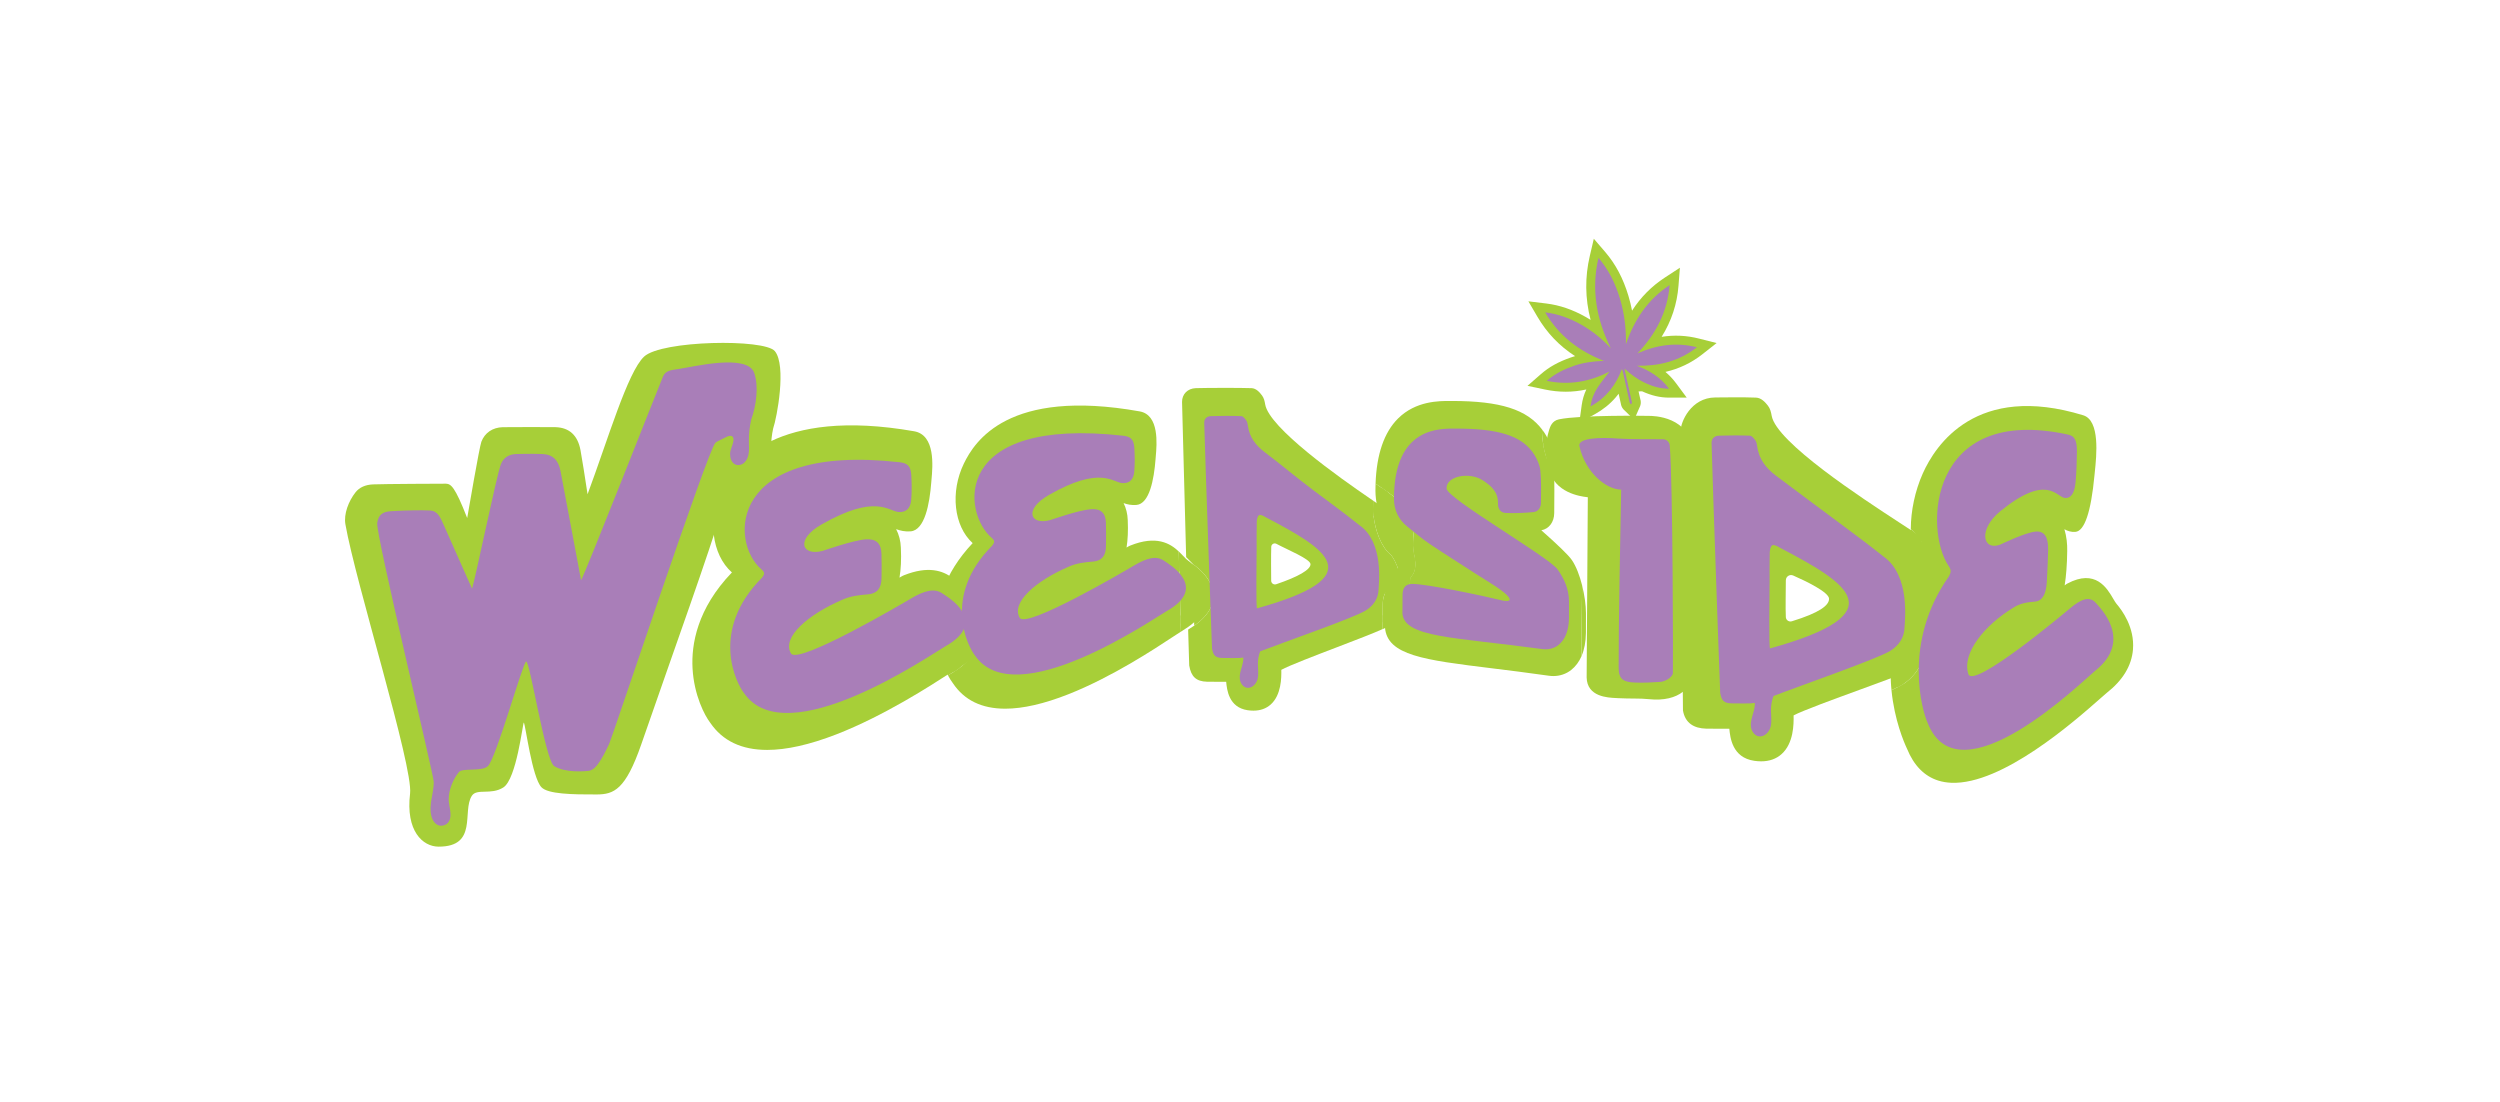 <svg viewBox="0 0 2000 881.28" xmlns="http://www.w3.org/2000/svg" id="Layer_1"><defs><style>.cls-1{fill:#a7cf38;}.cls-2{fill:#a97eb8;}</style></defs><path d="M1361.94,283.38c-8.81,6.92-18.59,11.61-29.58,14.14,3.2,2.74,6.05,5.79,8.6,9.22l8.41,11.34-14.12,.02c-7.16,0-14.04-1.61-21.6-5.06l-2.8,.09,1.33,5.95c.21,.65,.63,2.08,.39,3.91-.2,1.55-.79,2.7-1.11,3.32l-4.13,9.52-7.43-7.25c-.48-.41-1.46-1.26-2.22-2.63-.76-1.38-.97-2.68-1.07-3.29l-1.71-7.67c-.12,.17-.25,.35-.39,.51l-2.03,2.51c-4.62,5.35-10.16,9.79-16.66,13.38l-12.4,6.83,1.93-14.03c.62-4.48,1.84-8.65,3.71-12.62-10.91,2.4-21.88,2.4-33.11,.04l-13.97-2.94,10.75-9.38c6.53-5.7,13.93-9.81,23.96-13.32,1.1-.37,2.22-.74,3.36-1.07-12.58-8.14-22.51-18.54-30.08-31.45l-7.26-12.39,14.26,1.73c10.72,1.32,21.03,4.84,31.53,10.75,1.33,.76,2.66,1.54,3.98,2.37-4.44-17.18-4.63-34.12-.62-51.26l3.19-13.65,9.14,10.63c8.31,9.69,14.39,21.18,18.56,35.11,1.15,3.87,2.13,7.8,2.89,11.79,6.93-10.77,15.6-19.51,26.17-26.43l12.11-7.91-1.13,14.42c-1.15,14.67-5.59,28.17-13.49,40.85,10.09-1.6,20.03-1.11,30,1.43l13.99,3.55-11.35,8.93Z" class="cls-1"></path><g><path d="M1545.71,466.37c.77,17.35-2.4,34.45-4.09,43.6-.34,1.87-.75,3.97-.79,4.56-.8,13.26-6.5,24.19-16.52,31.57-.48,.35-1.04,.72-1.68,1.13-1.23,.76-2.8,1.63-4.69,2.58-.19-2.19-.34-4.43-.44-6.73-.1-2.28-.13-4.6-.1-6.96,.18-19.61,4.75-42.11,18.51-64.54v-.02c1.44-2.39,3-4.75,4.67-7.13,.25-.36,.49-.72,.75-1.08,1.97-3.63,2.4-5.67-.08-9.17-1.71-2.41-3.15-5.32-4.31-8.63-.02-.02-.03-.04-.03-.07-1.7-4.88-2.79-10.66-3.16-16.93,3.11,3.83,5.48,8.19,7.25,12.86,.02,.02,.03,.07,.05,.09,.12,.38,.23,.75,.36,1.11,.13,.38,.26,.73,.41,1.09,.03,.07,.06,.16,.07,.22,.86,2.18,1.87,4.1,3,5.7,4.69,6.65,3.02,12.4,.8,16.74Z" class="cls-1"></path><path d="M1544.92,449.63c-1.13-1.6-2.14-3.52-3-5.7,2.35,7.08,3.45,14.78,3.79,22.45,2.23-4.34,3.89-10.09-.8-16.74Zm0,0c-1.13-1.6-2.14-3.52-3-5.7-.01-.07-.04-.15-.07-.22-.15-.36-.28-.71-.41-1.09-.13-.36-.25-.73-.36-1.11-.02-.02-.03-.07-.05-.09-1.78-4.67-4.14-9.03-7.25-12.86-1.08-1.34-2.26-2.61-3.54-3.83-.47-.5-.99-1.07-1.59-1.64-.03,2.99,.09,5.93,.36,8.76,.53,5.97,1.68,11.55,3.41,16.5,.03,.07,.06,.11,.07,.18,.03,.09,.06,.18,.09,.27,1.34,3.71,3.02,7.04,5.04,9.9,.05,.07,.09,.14,.12,.18-.05,.11-.11,.24-.18,.36-.72,1.02-1.44,2.04-2.12,3.08v.02c-15.3,22.74-23.14,48.88-22.95,76.31,0,2.27,.07,4.57,.2,6.85,.04,1.01,.11,2.02,.18,3.03,.1,1.23,.19,2.44,.32,3.62,1.76-.82,3.35-1.61,4.76-2.35,1.88-.95,3.45-1.82,4.69-2.58-.18-2.3-.29-4.65-.34-7.08-.06-2.5-.05-5.07,.07-7.69,.62-15.24,4.18-32.12,13.08-49.27v-.02c1.62-3.12,3.41-6.24,5.41-9.39,1.27-2,2.61-4,4.04-5.99l.44-.7,.38-.71c2.23-4.34,3.89-10.09-.8-16.74Zm0,0c-1.13-1.6-2.14-3.52-3-5.7,2.35,7.08,3.45,14.78,3.79,22.45,2.23-4.34,3.89-10.09-.8-16.74Zm0,0c-1.13-1.6-2.14-3.52-3-5.7,2.35,7.08,3.45,14.78,3.79,22.45,2.23-4.34,3.89-10.09-.8-16.74Z" class="cls-1"></path><path d="M1706.39,519.5c-1.05,13.03-8.14,24.75-21.04,34.83-.92,.75-2.82,2.42-5.22,4.54-20.21,17.83-78.32,69.1-119.14,67.35-3.62-.16-7.08-.72-10.38-1.76-11.13-3.52-19.52-12.06-24.94-25.36-2.52-5.31-10.11-23.04-12.49-46.94,1.76-.82,3.35-1.61,4.76-2.35,1.88-.95,3.45-1.82,4.69-2.58,.64-.41,1.2-.78,1.68-1.13,10.01-7.38,15.72-18.31,16.52-31.57,.04-.59,.44-2.69,.79-4.56,1.69-9.16,4.86-26.25,4.09-43.6,2.23-4.34,3.89-10.09-.8-16.74-1.13-1.6-2.14-3.52-3-5.7-.01-.07-.04-.15-.07-.22-.15-.36-.28-.71-.41-1.09-.13-.36-.25-.73-.36-1.11-.02-.02-.03-.07-.05-.09-1.78-4.67-4.14-9.03-7.25-12.86-1.08-1.34-2.26-2.61-3.54-3.83-.47-.5-.99-1.07-1.59-1.64,.06-14.36,3.27-30.15,9.61-44.37,10.13-22.72,42.88-72.7,128.35-46.49,13.55,4.17,10.64,32.05,9.24,45.46-.09,.98-.19,1.85-.26,2.59-2.8,29.47-7.96,44.68-15.34,45.22-3.35,.25-6.19-.7-8.72-2.12,1.76,5.74,2.38,12.15,2.25,17.39-.12,10.88-.84,19.97-2.04,27.55,.94-.75,1.62-1.22,2.14-1.48,22.54-12.02,31.73,3.66,36.67,12.09,1,1.7,1.95,3.3,2.67,4.14,4.44,5.13,14.6,18.93,13.17,36.43Z" class="cls-1"></path></g><g><path d="M765.13,481.04c-.46-.35-1-.82-1.59-1.4-.58-.56-1.22-1.22-1.88-1.9-.78-.82-1.64-1.71-2.57-2.62-.67,2-1.28,4.01-1.79,5.98-.56,2.17-1.02,4.3-1.38,6.4-2.75,15.67-.38,29.51,2.97,39.64,.64,1.9,1.29,3.66,1.97,5.29,.77,1.88,1.55,3.54,2.3,5.01,1.59-1.02,3.08-2.06,4.48-3.1,9.75-7.33,14.91-15.38,15.33-24.04,.67-13.89-10.88-24.29-17.84-29.25Zm189.32-21.61c-2-2.26-4.06-4.06-5.63-5.34-.93-.75-1.69-1.31-2.17-1.66-1.11-.8-2.22-1.95-3.44-3.23,.07,2.57,.15,5.1,.22,7.62,.35,12.79,.67,24.93,.97,35.7,.07,2.22,.13,4.39,.18,6.49,2-1.29,3.81-2.59,5.39-3.86,2.1-1.68,3.85-3.34,5.32-4.96,11.12-12.43,5.41-23.73-.84-30.76Z" class="cls-1"></path><path d="M954.23,451.5c-1.53-1.37-3.04-2.53-4.36-3.5-.36-.27-.78-.64-1.24-1.08-.64-.62-1.33-1.37-2.06-2.13-1.06-1.13-2.24-2.39-3.59-3.64,.07,2.7,.15,5.39,.22,8.06,.07,2.57,.15,5.1,.22,7.62,0,.02,.02,.02,.02,.02,1.42,1.04,3.52,2.68,5.6,4.77,2.17,2.21,4.34,4.88,5.69,7.87,.97,2.11,1.51,4.37,1.4,6.71-.07,1.57-.46,3.08-1.09,4.54v.02c-1.13,2.61-3.01,5.05-5.27,7.27-1.64,1.62-3.48,3.13-5.38,4.5,.07,2.22,.13,4.39,.18,6.49,.05,2.19,.13,4.3,.18,6.32,1.91-1.15,3.7-2.3,5.38-3.48,1.97-1.37,3.75-2.77,5.38-4.21,7.29-6.47,11.17-13.47,11.54-20.9,.55-10.95-6.52-19.7-12.81-25.24Zm-188.84,77.67c-.67-1.69-1.31-3.52-1.91-5.5v-.02c-2.55-8.58-4.16-19.65-2.5-32.06,.27-1.99,.62-4.01,1.06-6.05,.42-1.93,.91-3.9,1.51-5.9-.58-.56-1.22-1.22-1.88-1.9-.78-.82-1.64-1.71-2.57-2.62-1.31-1.29-2.81-2.62-4.48-3.88-.69,1.86-1.31,3.7-1.84,5.52-.62,2-1.13,3.99-1.57,5.94-4.19,18.64-1.53,35.36,2.77,47.51,.64,1.82,1.33,3.55,2.04,5.16,.77,1.8,1.59,3.46,2.39,4.98,.38-.26,.71-.46,.98-.62,1.31-.75,2.57-1.51,3.77-2.3,1.59-1.02,3.08-2.06,4.48-3.1-.75-1.51-1.53-3.24-2.26-5.16Z" class="cls-1"></path><path d="M944.75,505.33c-.15,.07-.27,.15-.42,.24-1.06,.64-3.17,2.02-5.83,3.79-14.58,9.62-48.7,32.15-83.6,45.96-19.59,7.75-36.52,11.63-50.72,11.63-18.79,0-32.8-6.8-41.84-20.36-1.24-1.62-2.59-3.72-3.94-6.25,.38-.26,.71-.46,.98-.62,1.31-.75,2.57-1.51,3.77-2.3,1.59-1.02,3.08-2.06,4.48-3.1,9.75-7.33,14.91-15.38,15.33-24.04,.67-13.89-10.88-24.29-17.84-29.25-.46-.35-1-.82-1.59-1.4-.58-.56-1.22-1.22-1.88-1.9-.78-.82-1.64-1.71-2.57-2.62-1.31-1.29-2.81-2.62-4.48-3.88,4.43-11.92,11.86-24.37,23.53-36.74-15.05-13.58-18.08-40.9-7.02-63.68,8.53-17.55,35.38-60.52,140.64-41.7,15.82,2.82,13.74,26.17,12.85,36.14-.05,.77-.13,1.48-.16,2.06-1.24,16.26-4.88,35.81-15.33,36.65-3.88,.31-7.24-.38-10.24-1.49,1.99,4.01,3.19,8.75,3.32,13.58,.4,8.66,.02,15.91-.95,21.98,1.29-.8,2.21-1.28,2.88-1.55,20.98-8.47,32-1.79,38.86,4.67,.07,2.7,.15,5.39,.22,8.06,.07,2.57,.15,5.1,.22,7.62,.35,12.79,.67,24.93,.97,35.7,.07,2.22,.13,4.39,.18,6.49,.05,2.19,.13,4.3,.18,6.32Z" class="cls-1"></path></g><g><path d="M1131.36,457.08c-.68,1.93-1.73,3.52-3.08,4.73-.08,.49-.13,.87-.15,1.05-.18,8.23-3.67,15.38-10.18,20.86-1.25,1.07-2.62,2.07-4.08,3.01-.25,.16-.54,.33-.86,.51v-5.91c-.02-2.29-.02-4.49-.02-6.44,0-2.35,.03-4.31,.07-5.63,.18-5.14,1.93-8.3,5.53-9.42,.84-.25,1.78-.4,2.82-.43,.91-.03,1.68-.21,2.35-.51,4.31-1.93,4.2-9.02,2.22-16.2v-.02c-.03-.13-.08-.28-.13-.41-.13-.51-.3-1.04-.46-1.55-.2-.63-.41-1.25-.64-1.88-.15-.44-.31-.89-.49-1.32-.13-.35-.26-.69-.43-1.04-.03-.08-.07-.15-.1-.23-.16-.41-.33-.81-.51-1.2-.12-.25-.23-.49-.35-.72-.1-.23-.21-.46-.33-.69-.16-.36-.35-.71-.54-1.05-.13-.26-.26-.53-.41-.77-.13-.26-.28-.53-.43-.77-1.27-2.17-2.6-3.92-3.82-4.94-5.48-4.61-9.24-14.06-10.95-23.02-.46-2.31-.77-4.58-.94-6.72-.12-1.28-.16-2.54-.16-3.72,0-.81,0-1.6,.03-2.39,1.84,1.28,3.49,2.44,4.94,3.44,1.76,1.25,3.21,2.31,4.3,3.16,15.51,10.62,17.45,30.11,16.42,45.44,1.37,5.4,1.75,10.8,.38,14.77Z" class="cls-1"></path><path d="M1238.08,368.3c-1.58-3.92-2.86-8.53-3.67-14.01,1.76,3.66,3.13,7.69,3.49,11.59,.07,.72,.13,1.53,.18,2.42Z" class="cls-1"></path><path d="M1130.98,442.31c-1.14-4.48-2.93-8.96-4.96-12.66-1.76-3.18-3.67-5.8-5.5-7.33-.26-.23-.53-.48-.79-.74,.77,3.06,1.22,6.27,1.43,9.47,.15,.25,.3,.51,.43,.77,.15,.25,.28,.51,.41,.77,.2,.35,.38,.69,.54,1.05,.12,.23,.23,.46,.33,.69,.12,.23,.23,.48,.35,.72,.18,.4,.35,.79,.51,1.2,.03,.08,.07,.15,.1,.23,.16,.35,.3,.69,.43,1.04,.18,.43,.35,.87,.49,1.32,.23,.63,.44,1.25,.64,1.88,.16,.51,.33,1.04,.46,1.55,.05,.13,.1,.28,.13,.41v.02c-.49,6.67-1.56,12.5-2.22,16.2-.33,1.84-.56,3.18-.58,3.82-.02,.49-.03,.99-.08,1.47,2.01-.31,3.75-1.14,5.17-2.39,1.35-1.2,2.4-2.8,3.08-4.73,1.37-3.97,.99-9.37-.38-14.77Zm0,0c-1.14-4.48-2.93-8.96-4.96-12.66-1.76-3.18-3.67-5.8-5.5-7.33-.26-.23-.53-.48-.79-.74,.77,3.06,1.22,6.27,1.43,9.47,.15,.25,.3,.51,.43,.77,.15,.25,.28,.51,.41,.77,.2,.35,.38,.69,.54,1.05,.12,.23,.23,.46,.33,.69,.12,.23,.23,.48,.35,.72,.18,.4,.35,.79,.51,1.2,.03,.08,.07,.15,.1,.23,.16,.35,.3,.69,.43,1.04,.18,.43,.35,.87,.49,1.32,.23,.63,.44,1.25,.64,1.88,.16,.51,.33,1.04,.46,1.55,.05,.13,.1,.28,.13,.41v.02c-.49,6.67-1.56,12.5-2.22,16.2-.33,1.84-.56,3.18-.58,3.82-.02,.49-.03,.99-.08,1.47,2.01-.31,3.75-1.14,5.17-2.39,1.35-1.2,2.4-2.8,3.08-4.73,1.37-3.97,.99-9.37-.38-14.77Zm0,0c-1.14-4.48-2.93-8.96-4.96-12.66-1.76-3.18-3.67-5.8-5.5-7.33-.26-.23-.53-.48-.79-.74-2.91-2.9-5.33-7.87-7-13.35-.79-2.58-1.42-5.3-1.84-7.95-.36-2.27-.58-4.49-.63-6.57-1.45-1-3.1-2.16-4.94-3.44-1.5-1.04-3.13-2.16-4.87-3.34-.07,1.88-.1,3.79-.1,5.75v.18c.02,1.99,.15,4.12,.41,6.29,1.33,11.39,5.96,24.5,13.4,30.76,2.06,1.71,5.09,7.49,6.82,13.35,.81,2.67,1.32,5.38,1.37,7.71,.05,2.37-.48,3.33-.59,3.44-.02,0-.15,.07-.53,.08-.49,.02-1.09,.07-1.73,.15-4.25,.63-10.98,3.34-11.36,14.47-.07,2.04-.08,5.55-.08,9.6,0,1.68,.02,3.46,.02,5.25v.28c0,1.83,.02,3.67,.02,5.43,2.07-.92,3.72-1.73,4.92-2.42,.31-.18,.61-.35,.86-.51,1.47-.94,2.83-1.94,4.08-3.01,0-2.4-.02-4.76-.02-6.88v-.02c0-3.14,.02-5.8,.07-7.39,.16-4.96,1.75-5.02,3.57-5.07,.53-.02,1.04-.07,1.53-.16,2.01-.31,3.75-1.14,5.17-2.39,1.35-1.2,2.4-2.8,3.08-4.73,1.37-3.97,.99-9.37-.38-14.77Zm111.98-75.19v-.02c-.03-.59-.08-1.14-.13-1.66-.43-4.56-1.93-8.91-3.62-12.55-.02-.02-.02-.03-.02-.05-.77-1.7-1.61-3.24-2.37-4.56-.92-1.56-1.91-3.05-2.98-4.46-.21,.76-.3,1.56-.25,2.37,.16,2.9,.44,5.58,.82,8.1,.81,5.48,2.09,10.09,3.67,14.01l.02,.02c1.51,3.72,3.33,6.8,5.29,9.38-.08-4.03-.21-7.69-.43-10.59Zm25.82,124.39l-.02-1.2c-.03-6.22-1.12-14.18-3.05-21.9-.31,22.66-.54,44.18-.48,56.05,0,.12,0,.25,.02,.36,2.22-5.15,3.41-11.34,3.49-18.42,.07-4.97,.05-10.03,.03-14.88Zm-137.79-49.2c-1.14-4.48-2.93-8.96-4.96-12.66-1.76-3.18-3.67-5.8-5.5-7.33-.26-.23-.53-.48-.79-.74,.77,3.06,1.22,6.27,1.43,9.47,.15,.25,.3,.51,.43,.77,.15,.25,.28,.51,.41,.77,.2,.35,.38,.69,.54,1.05,.12,.23,.23,.46,.33,.69,.12,.23,.23,.48,.35,.72,.18,.4,.35,.79,.51,1.2,.03,.08,.07,.15,.1,.23,.16,.35,.3,.69,.43,1.04,.18,.43,.35,.87,.49,1.32,.23,.63,.44,1.25,.64,1.88,.16,.51,.33,1.04,.46,1.55,.05,.13,.1,.28,.13,.41v.02c-.49,6.67-1.56,12.5-2.22,16.2-.33,1.84-.56,3.18-.58,3.82-.02,.49-.03,.99-.08,1.47,2.01-.31,3.75-1.14,5.17-2.39,1.35-1.2,2.4-2.8,3.08-4.73,1.37-3.97,.99-9.37-.38-14.77Zm0,0c-1.14-4.48-2.93-8.96-4.96-12.66-1.76-3.18-3.67-5.8-5.5-7.33-.26-.23-.53-.48-.79-.74,.77,3.06,1.22,6.27,1.43,9.47,.15,.25,.3,.51,.43,.77,.15,.25,.28,.51,.41,.77,.2,.35,.38,.69,.54,1.05,.12,.23,.23,.46,.33,.69,.12,.23,.23,.48,.35,.72,.18,.4,.35,.79,.51,1.2,.03,.08,.07,.15,.1,.23,.16,.35,.3,.69,.43,1.04,.18,.43,.35,.87,.49,1.32,.23,.63,.44,1.25,.64,1.88,.16,.51,.33,1.04,.46,1.55,.05,.13,.1,.28,.13,.41v.02c-.49,6.67-1.56,12.5-2.22,16.2-.33,1.84-.56,3.18-.58,3.82-.02,.49-.03,.99-.08,1.47,2.01-.31,3.75-1.14,5.17-2.39,1.35-1.2,2.4-2.8,3.08-4.73,1.37-3.97,.99-9.37-.38-14.77Z" class="cls-1"></path><path d="M1265.71,468.36s-.02-.05-.02-.08c-1.94-7.74-4.74-15.18-8.18-20.22-2.9-4.23-12.15-12.96-24.45-23.84,6.08-1.02,10.29-6.57,10.32-13.76l.03-4.35c.07-7.8,.15-19.05-.03-28.4-1.96-2.58-3.77-5.66-5.29-9.38l-.02-.02c-1.58-3.92-2.86-8.53-3.67-14.01-.38-2.52-.66-5.2-.82-8.1-.05-.81,.03-1.61,.25-2.37-12.15-16.3-33.67-23.05-72.17-23.05h-1.28c-9.01-.05-27.76-.12-41.97,14.03-11.1,11.05-17.14,28.57-17.96,52.13,1.75,1.19,3.38,2.31,4.87,3.34,1.84,1.28,3.49,2.44,4.94,3.44,1.76,1.25,3.21,2.31,4.3,3.16,15.51,10.62,17.45,30.11,16.42,45.44,1.37,5.4,1.75,10.8,.38,14.77-.68,1.93-1.73,3.52-3.08,4.73-.08,.49-.13,.87-.15,1.05-.18,8.23-3.67,15.38-10.18,20.86-1.25,1.07-2.62,2.07-4.08,3.01-.25,.16-.54,.33-.86,.51-1.2,.69-2.85,1.5-4.92,2.42,0,4.97,0,9.43-.12,11.71l-.02,.31,.03,.3c1.76,22.34,31.38,25.98,85.16,32.6,13.58,1.68,28.98,3.57,45.94,5.99,1.22,.16,2.4,.26,3.59,.26,5.24,0,10.19-1.66,14.21-4.82,3.57-2.82,6.37-6.54,8.36-11.15v-.02s-.02-.02,0-.03c-.02-.12-.02-.25-.02-.36-.07-11.87,.16-33.39,.48-56.05,.02-.02,.02-.03,0-.05Z" class="cls-1"></path></g><g><path d="M959.07,455.05c-1.38-1.23-2.75-2.29-3.94-3.16-.33-.25-.71-.58-1.12-.97,.05,2.17,.12,4.33,.16,6.47,.07,2.29,.13,4.56,.2,6.8,.23,8.41,.44,16.45,.66,23.86,.05,2.21,.12,4.35,.18,6.44,.05,2.09,.1,4.12,.15,6.06,1.78-1.23,3.39-2.5,4.86-3.8,6.59-5.84,10.09-12.17,10.42-18.89,.49-9.9-5.89-17.8-11.57-22.8Zm165.01-11.81c-.91-11.01-4.54-22.13-14.37-28.8-.23-.18-.48-.38-.76-.58-1.37-1.04-3.19-2.35-5.43-3.9-1.53-1.07-3.24-2.26-5.1-3.52,.02,1.99,.15,4.12,.41,6.29,1.33,11.39,5.96,24.5,13.4,30.76,2.06,1.71,5.09,7.49,6.82,13.35-.36,4.31-.95,8.25-1.48,11.38-4.25,.63-10.98,3.34-11.36,14.47-.07,2.04-.08,5.55-.08,9.6,0,1.68,.02,3.46,.02,5.25v.28c1.35-.66,2.42-1.22,3.14-1.68,.61-.4,1.22-.79,1.79-1.22,1.83-1.33,3.49-2.82,4.92-4.49v-.02c2.86-3.39,4.77-7.56,5.17-12.63,.05-.48,.07-.97,.08-1.47,.02-.64,.25-1.98,.58-3.82,.66-3.7,1.73-9.53,2.22-16.2v-.02c.3-4.12,.38-8.58,.03-13.04Z" class="cls-1"></path><path d="M1112.23,443.5c-7.44-6.26-12.07-19.36-13.4-30.76-.26-2.17-.4-4.3-.41-6.29v-.18c0-1.96,.03-3.87,.1-5.75-.66-.44-1.33-.91-2.03-1.38-24.89-17.01-81.25-56.84-84.35-75.66-.38-2.31-.91-4.94-2.49-7.05-1.98-2.68-4.71-5.76-8.41-5.91-9.27-.35-35.98-.25-44.57,0-6.59,.23-11.11,4.81-11.03,11.11,.02,1.07,1.73,66.42,3.28,124.06,1.22,1.14,2.29,2.27,3.24,3.29,.66,.69,1.28,1.37,1.86,1.93,.41,.4,.79,.72,1.12,.97,1.19,.87,2.55,1.93,3.94,3.16,5.68,5.01,12.07,12.91,11.57,22.8-.33,6.72-3.84,13.04-10.42,18.89-1.47,1.3-3.08,2.57-4.86,3.8-1.51,1.07-3.13,2.11-4.86,3.14,.48,17.16,.81,28.4,.86,28.7,1.48,9.01,5.63,12.78,14.26,13.01,2.31,.08,6.72,.08,10.98,.07h4.33c.58,6.17,1.98,20.43,17.09,22.72,1.63,.25,3.21,.36,4.73,.36,5.47,0,10.06-1.63,13.73-4.86,8.56-7.59,8.69-21.42,8.55-27.79,6.06-3.39,27.91-11.74,44.24-17.98,17.22-6.59,29.64-11.38,36.88-14.65,0-1.76-.02-3.61-.02-5.43v-.28c0-1.79-.02-3.57-.02-5.25,0-4.05,.02-7.56,.08-9.6,.38-11.13,7.11-13.85,11.36-14.47,.53-3.13,1.12-7.06,1.48-11.38-1.73-5.86-4.76-11.64-6.82-13.35Zm-95.23-6.07c.07-2.08,2.31-3.36,4.13-2.37,8.32,4.51,27.27,12.17,27.28,16.31,.01,4.37-9.68,9.99-27.47,16.02-1.95,.66-3.98-.75-4-2.81-.07-6.68-.18-19.95,.06-27.16Z" class="cls-1"></path><path d="M1112.62,410.47c-1.09-.86-2.54-1.91-4.3-3.16-1.45-1-3.1-2.16-4.94-3.44-1.5-1.04-3.13-2.16-4.87-3.34-.07,1.88-.1,3.79-.1,5.75v.18c.02,1.99,.15,4.12,.41,6.29,2.22,1.51,4.12,2.86,5.63,3.95,.87,.63,1.6,1.19,2.19,1.65l.3,.21c1.45,.97,2.73,2.07,3.85,3.28,3.52,3.69,5.71,8.35,7,13.35,.77,3.06,1.22,6.27,1.43,9.47,.28,4.17,.15,8.33-.18,12.2-.36,4.31-.95,8.25-1.48,11.38-.2,1.14-.38,2.17-.54,3.08-.15,.84-.26,1.55-.36,2.14-.21,1.27-.33,2.07-.35,2.77-.1,4.81-1.81,8.86-5.25,12.28-1.23,1.25-2.7,2.4-4.41,3.49-.15,.1-.33,.2-.53,.31,0,1.68,.02,3.46,.02,5.25v.28c0,1.83,.02,3.67,.02,5.43,2.07-.92,3.72-1.73,4.92-2.42,.31-.18,.61-.35,.86-.51,1.47-.94,2.83-1.94,4.08-3.01,6.5-5.48,9.99-12.63,10.18-20.86,.02-.18,.07-.56,.15-1.05,.12-.68,.26-1.55,.41-2.35,.72-4.03,1.81-10.16,2.29-17.14,1.04-15.33-.91-34.82-16.42-45.44Zm6.42,46.38c-.36,4.31-.95,8.25-1.48,11.38,.64-.08,1.23-.13,1.73-.15,.38-.02,.51-.08,.53-.08,.12-.12,.64-1.07,.59-3.44-.05-2.32-.56-5.04-1.37-7.71Z" class="cls-1"></path></g><path d="M1354.65,539.08c-.9,8.97-9.91,23.06-36.1,20.21-6.57-.71-14.52-.24-24-.76l-1.89-.1c-6.23-.32-22.96-.88-23.34-16.39,0,0,.76-127.87,.93-144.24,0-.18-20.85-.93-28.71-16.16-6.21-12.03-5.63-27.29-2.23-37.74,.81-2.48,2.23-7.26,7.85-8.43,17.33-3.61,70.77-2.82,72.07-2.76,2.27-.03,34.52-.14,34.52,30.24,0,49.18,.93,175.82,.9,176.13Z" class="cls-1"></path><g><path d="M390.1,476.23c.04-.11-.02-.22-.14-.32,.07,.15,.11,.26,.14,.32Z" class="cls-1"></path><path d="M619.85,280.9c-8.22-10.01-90.6-8.68-104.58,4.39-13.15,12.31-28.87,66.18-45.22,110.11-2.19-14.46-4.24-27.52-5.66-35.31-2.21-11.83-8.93-18.01-19.97-18.36-1.99-.07-36.66-.15-42.23,.02-8.12,.22-14.36,4.47-17.1,11.65-1.55,4.01-10.66,57.09-11.34,61.03-9.91-25.5-13.08-27.28-16.98-27.48-.66-.04-50.63,.2-58.27,.56-6.25,.26-10.98,2.41-14.1,6.36-5.57,7.08-9.5,17.34-8.08,25.53,8.06,46.36,54.35,193.88,51.74,215.41-3.62,29.95,10.09,42.5,22.83,42.51,31.69,.02,18.59-28.33,26.59-40.7,4.03-6.14,15.28-.34,25.2-6.67,10.54-6.73,15.48-51.19,16.37-51.98,1.41,2.13,6.56,43.92,14.12,51.84,5.19,5.44,24.37,5.84,44.2,5.76,13.73-.06,23.04-3.71,35.67-40.14,28.84-83.15,52.32-147.54,65.9-192.03,1.3-4.28-1.71-6.01-.71-9.22,2.17,1.02,4.75,.54,7.64,.69,13.31,.69,28.51-9.79,30.91-26.52,.37-2.67,.28-5.27,.2-7.57-.02-.65-.04-1.3-.05-1.97-.11-5.38,.44-10.83,1.62-16.11,2.97-8.49,10.82-50.25,1.32-61.81Z" class="cls-1"></path></g><g><path d="M773.13,523.05c-1.44,1.13-3.02,2.26-4.75,3.41-1.38,.9-2.85,1.8-4.42,2.7-.21,.11-.42,.25-.67,.4-.75-1.68-1.47-3.5-2.14-5.42-4.52-12.76-7.31-30.31-2.91-49.89,.46-2.05,1-4.13,1.65-6.24,1.8,1.49,3.35,3.08,4.76,4.55,1.78,1.84,3.33,3.5,4.88,4.61,.02,.02,.04,.04,.08,.06,4.69,3.35,31.92,23.56,3.52,45.81Z" class="cls-1"></path><path d="M772.86,472.51c-.48-.36-1.05-.86-1.66-1.47-.61-.59-1.28-1.28-1.97-1.99-.82-.86-1.72-1.8-2.7-2.76-1.38-1.36-2.95-2.76-4.71-4.08-.73,1.95-1.38,3.88-1.93,5.8-.65,2.11-1.19,4.19-1.65,6.24,.94,.9,1.82,1.82,2.7,2.74,.77,.78,1.51,1.55,2.26,2.3,.98,.94,1.95,1.82,3,2.56,.65,.46,1.44,1.05,2.3,1.74,4.84,3.87,12.02,11.02,11.63,19.08-.27,5.45-4.11,10.43-9.01,14.58v.02c-1.51,1.3-3.16,2.53-4.8,3.64-1.72,1.19-3.48,2.28-5.17,3.23,.67,1.91,1.4,3.73,2.14,5.42,.8,1.89,1.66,3.64,2.51,5.22,.4-.27,.75-.48,1.03-.65,1.38-.78,2.7-1.59,3.96-2.41,1.66-1.07,3.23-2.16,4.71-3.25,10.24-7.69,15.65-16.15,16.09-25.24,.71-14.58-11.42-25.51-18.73-30.71Z" class="cls-1"></path><path d="M765.8,534.78c-1.26,.78-3.14,1.99-5.36,3.43-15.92,10.31-53.22,34.46-91.37,49.28-21.37,8.29-39.84,12.44-55.32,12.44-20.48,0-35.71-7.23-45.56-21.72-4.46-5.78-12.97-22.03-14.16-43.52-1.05-19.02,3.58-47.74,31.5-76.74-16.21-14.28-19.71-43.21-8.15-67.42,9.61-20.11,43.84-64.83,153.95-45.52,17.11,3,14.85,27.98,13.87,38.65-.08,.82-.13,1.57-.19,2.22-1.32,17.39-5.28,38.31-16.53,39.19-4.38,.36-8.17-.5-11.58-1.76,2.28,4.34,3.64,9.55,3.79,14.85,.46,9.47,.02,17.36-1.09,23.94,1.65-1.01,2.77-1.61,3.56-1.91,19.48-7.73,31.08-3.64,38.67,2.03-.73,1.95-1.38,3.88-1.93,5.8-.65,2.11-1.19,4.19-1.65,6.24-4.4,19.58-1.61,37.12,2.91,49.89,.67,1.91,1.4,3.73,2.14,5.42,.8,1.89,1.66,3.64,2.51,5.22Z" class="cls-1"></path></g><path d="M1157.27,390.93c.62,7.94,81.6,54.59,88.74,64.53,5.44,7.57,9.14,15.86,9.18,25.71,.02,4.48,.05,8.96-.01,13.44-.14,10.06-3.23,17.5-8.81,21.68-3.59,2.69-8.08,3.58-12.4,2.99-71.93-9.76-110.45-9.19-112.07-28.63,.25-5.06-.04-10.16,.14-15.23,.19-5.32,2.49-8.12,7.36-8.28,10.8-.35,59.02,9.89,72.47,13.24,1.06,.26,6.89,1.32,5.72-1.5-2.18-5.25-18.49-14.27-27.24-20-12.14-7.95-24.49-15.54-36.52-23.67-6.25-4.22-12.07-9.21-18.01-13.96-6.84-5.47-10.62-13.03-10.65-22.14,0-58.11,37.16-56.24,49.79-56.24,33.25,0,52.9,5.4,62.62,21.07,2.29,3.75,4.29,8.3,4.72,12.68,.82,8.42,.53,16.98,.48,25.48-.02,4.09-2.34,7.2-5.88,7.55-7.45,.73-14.98,1.03-22.45,.71-3.56-.15-6.18-2.75-6.06-7.51,.25-9.43-5.66-14.31-12.14-18.57-10.72-7.05-29.61-3.45-28.98,6.66Z" class="cls-2"></path><path d="M1087.53,420.16c-11.99-9.62-24.4-18.62-36.68-27.83-13.65-10.22-25.45-20.27-39.05-30.56-6.88-5.22-12.28-11.72-13.5-21.29-.18-1.47-.54-3.13-1.35-4.23-1.02-1.42-2.54-3.29-3.9-3.34-7.47-.3-16.91-.23-24.4,0-2.88,.1-5.32,1.83-5.27,5.25,.08,6.47,2.14,66.48,3.87,115.58,.43,12.18,.84,23.69,1.2,33.56,.66,18.51,1.12,31.15,1.17,31.43,.92,5.7,2.77,7.49,8.05,7.64,3.33,.12,6.67,0,9.99,.07,2.39,.03,4.71-.03,7.01-.38,.1,2.35-.46,4.77-1.12,7.06-.91,3.16-1.99,6.36-1.75,9.63,.23,3.28,2.22,6.68,5.42,7.41,3.97,.89,7.72-2.77,8.79-6.68,1.07-3.92,.33-8.08,.31-12.15-.02-3.47,.56-7.03,1.83-10.26,18.77-7.29,75.84-27.1,84.65-32.8,5.75-3.72,9.93-9.17,10.09-17.06,.08-4.07,4.41-37.39-15.36-51.06Zm-81.88,66.5c-.95,.3-.36-39.3-.36-46.36h.03c0-7.52-.12-15.05,.08-22.57,.05-1.94,.56-4.74,1.76-5.53,1.07-.69,3.66,.41,5.12,1.45,49.49,25.93,85.37,47.48-6.64,73.02Z" class="cls-2"></path><path d="M1338.31,538.53c-.55,3.77-6.78,6.78-10.06,6.98-6.8,.42-13.61,.86-20.39,.53-8.24-.42-12.88-1.9-12.94-11.57-.15-30.27,1.4-114.58,2.02-142.79h-.15c-11.48-.05-28.36-13.19-33.26-34.75-1.48-6.45,15.69-7.29,31.42-6.07,8.34,.67,31.35,.49,35.47,.53,2.8,.03,5.13,2.16,5.37,4.95,2.58,29.57,2.73,180.69,2.51,182.21Z" class="cls-2"></path><path d="M600.96,335.76c-1.33,5.84-1.98,11.85-1.85,17.86,.05,2.87,.27,5.75-.09,8.6-.34,2.85-1.33,5.69-3.35,7.69-.68,.68-1.51,1.23-2.4,1.61-1.69,.7-3.61,.81-5.25-.02-2.85-1.44-4-5.1-3.95-8.39,.05-3.27,1.92-6.48,2.55-9.68,.84-4.42-1.26-5.44-4.52-4.31-.04,0-.07,.02-.11,.04-.91,.45-1.78,.85-2.6,1.25-3.54,1.72-6.32,3.12-7.03,3.78-6.03,5.39-82.71,236.35-84.93,240.68-.32,.62-.82,1.72-1.48,3.1-.07,.17-.16,.34-.27,.53-.16,.34-.34,.72-.53,1.08-1.14,2.42-2.63,5.33-4.34,8.05-.05,.11-.11,.19-.18,.3-3.38,5.35-6.45,9.02-11.44,8.89,0,0-16.79,1.83-25.89-3.98-6.98-4.46-19.27-83.62-22.34-83.6-2.5,.02-23.82,76.8-30.55,83.57-4.67,4.69-20.36,1.37-23.21,4.75-4.31,5.12-8.26,14.02-8.25,21.85,.02,4.78,2.18,10.31,1.25,14.82-1.56,7.52-8.56,6.26-8.56,6.26-1.85-.4-3.56-1.66-4.81-3.55-2.65-4.08-2.72-10.17-1.98-15.52,.77-5.33,2.22-10.57,2.14-16.01-.11-5.97-46.4-197.92-45.21-206.95,.89-6.82,4.45-9.13,11.18-9.51,5.16-.3,11.85-.59,18.3-.7h.25c4.5-.06,8.88-.04,12.51,.15,6.32,.34,8.29,5.61,11.27,12.23,5.57,12.46,12.03,27.13,16.61,37.43,3.03,6.84,5.21,11.76,5.75,12.85,2.69-8.2,19.58-90.51,23.07-99.54,2.12-5.52,6.73-8,12.3-8.15,2.03-.06,4.08-.11,6.1-.13,4.82-.09,9.63-.04,14.45,.11,8.81,.28,13.24,4.95,14.9,13.86,3.29,17.88,9.97,52.89,13.74,72.89,1.33,7.09,2.31,12.31,2.63,14.2,2.99-4.29,61.28-152.74,65.53-162.87,2.05-4.88,6.44-5.21,12.36-6.07,11.97-1.75,55.06-12.51,60.6,3.01,3.88,10.87,1.6,26.54-2.37,37.52Z" class="cls-2"></path><path d="M657.15,419.62c-21,12.01-15.77,25.48,.94,21.1,.88-.23,23.97-8.44,34.45-9.23,8.32-.63,12.4,3.14,12.64,11.5,.19,6.52,.14,13.06,.04,19.59-.13,8.12-3.59,12.28-10.79,12.89-7.13,.6-14.04,1.3-20.94,4.48-26.75,11.56-48.28,29.81-40.71,42.8,5.47,9.35,89.57-40.12,95.6-43.72,11.55-6.9,19.39-8.55,25.56-4.27,4.1,2.85,38.09,22.33,2.02,42.49-12.48,7.2-126.86,86.04-160.67,37.33-5.99-7.41-28.11-49.92,14.45-92.6,1.93-2.58,2.29-4.02-.51-6.39-25.7-21.82-27.16-101.18,110.45-85.8,6.44,.72,8.96,3.22,9.37,10.46,.37,6.48,.45,13.05-.06,19.51-.51,6.49-3.73,10.29-10.07,9.84-8.13-.57-18.33-14.84-61.78,10.02Z" class="cls-2"></path><path d="M839,396.05c-20,11.44-15.02,24.26,.9,20.1,.84-.22,22.83-8.03,32.81-8.79,7.92-.6,11.81,2.99,12.04,10.95,.18,6.21,.14,12.44,.04,18.66-.12,7.73-3.41,11.7-10.28,12.28-6.8,.57-13.37,1.24-19.94,4.27-25.47,11.01-45.98,28.39-38.77,40.76,5.21,8.9,85.31-38.21,91.04-41.64,11-6.57,18.47-8.15,24.35-4.07,3.91,2.71,36.27,21.27,1.93,40.46-11.89,6.86-120.82,81.94-153.02,35.55-5.71-7.06-26.77-47.54,13.76-88.19,1.83-2.46,2.18-3.82-.49-6.09-23.61-20.05-32.47-97.1,105.19-81.72,6.14,.69,8.53,3.07,8.93,9.96,.35,6.17,.43,12.43-.06,18.58-.49,6.18-3.55,9.8-9.59,9.37-7.74-.54-17.46-14.13-58.84,9.54Z" class="cls-2"></path><g><path d="M1552.59,471.27c-.11-2.59-.35-5.19-.73-7.78-.82-5.45-2.35-10.79-4.92-15.6-.02-.02-.04-.04-.04-.05-2.26-4.19-5.32-7.98-9.42-11.08,.87,4.96,2.41,9.57,4.56,13.63,.04,.05,.07,.09,.09,.15,.04,.07,.07,.15,.11,.22,1.82,3.46,3.04,7.24,3.81,11.17v.02c-15.86,19.5-23.29,41.57-21.78,64.42,.11,1.9,.29,3.81,.55,5.7,1.97-.8,3.72-1.53,5.23-2.21,2.13-.95,3.77-1.75,4.83-2.39,.11-.07,.22-.13,.33-.22,7.89-4.87,13.6-11.97,13.83-22.18,.05-2.9,4.17-17.84,3.55-33.81Z" class="cls-1"></path><path d="M1557.62,464.93c-.75-6.38-2.33-12.76-5.27-18.57-.02-.05-.05-.13-.09-.18-.18-.29-.35-.58-.51-.89-.16-.29-.31-.6-.46-.91-.02-.02-.04-.05-.05-.07-2.19-3.83-5.01-7.38-8.64-10.46-1.26-1.08-2.62-2.1-4.1-3.06-.55-.4-1.15-.86-1.84-1.31,.11,2.5,.38,4.94,.82,7.29,.87,4.96,2.41,9.57,4.56,13.63,.04,.05,.07,.09,.09,.15,.04,.07,.07,.15,.11,.22,1.82,3.46,3.04,7.24,3.81,11.17v.02c.49,2.52,.8,5.08,.98,7.65v.02c.2,3.26,.18,6.52,.02,9.68v.02c-.4,8.15-1.79,15.49-2.64,20.08-.55,2.93-.82,4.41-.84,5.56-.15,6.42-2.99,11.65-8.66,15.89-.89,.69-1.84,1.33-2.86,1.95-.58,.35-1.4,.78-2.44,1.28-1.4,.66-3.21,1.44-5.34,2.3,.11,1.9,.29,3.81,.55,5.7,.09,.84,.22,1.68,.35,2.52,.16,1.02,.33,2.02,.53,3.01,1.91-.75,3.63-1.46,5.16-2.13,2.04-.86,3.74-1.64,5.07-2.31,.69-.36,1.29-.69,1.8-1,10.73-6.51,16.53-15.82,16.78-26.9,.02-.49,.36-2.26,.66-3.83,1.44-7.69,4.14-22.05,2.46-36.49Z" class="cls-1"></path><path d="M1546.05,461.92c-.77-3.94-1.99-7.71-3.81-11.17-.04-.07-.07-.15-.11-.22-.02-.05-.05-.09-.09-.15-2.15-4.06-3.68-8.67-4.56-13.63-.44-2.35-.71-4.79-.82-7.29-3.85-2.73-9.9-6.67-17.24-11.46-29.45-19.21-98.43-64.19-102.09-85.42-.44-2.61-1.08-5.58-2.95-7.98-2.28-2.95-5.43-6.36-9.59-6.51-10.95-.4-22.42-.19-32.59-.12-19.48,.14-27.76,19.72-27.7,26.79,.07,8.22,1.81,223.3,1.87,223.61,1.75,10.08,8.69,14.31,18.66,14.56,2.72,.09,7.96,.09,13.01,.07,1.91,0,3.77-.02,5.43,0v.04c.67,6.89,2.26,23.05,19.94,25.61,1.9,.27,3.74,.42,5.49,.42,6.56,0,12.05-1.93,16.35-5.78,9.66-8.62,9.8-23.89,9.62-30.96,7.13-3.83,33.1-13.3,52.51-20.38,16.66-6.09,29.52-10.81,38.33-14.36-.2-.98-.36-1.99-.53-3.01-.13-.84-.26-1.68-.35-2.52-.26-1.9-.44-3.81-.55-5.7-1.51-22.85,5.92-44.92,21.78-64.42v-.02Zm-117.37,2.3c0-3.01,3.09-5.03,5.85-3.82,9.71,4.27,28.71,13.31,28.72,18.63s-7.73,11.21-29.79,17.99c-2.3,.71-4.67-.92-4.79-3.33-.38-7.43,.01-20.93,0-29.47Z" class="cls-1"></path></g><path d="M1506.67,445.12c-13.27-10.64-27.01-20.61-40.6-30.8-15.11-11.32-30.33-22.43-45.38-33.83-7.62-5.78-13.6-12.98-14.94-23.56-.2-1.62-.6-3.46-1.49-4.68-1.13-1.57-2.81-3.64-4.32-3.7-8.27-.33-16.57-.26-24.86,0-3.19,.11-5.89,2.02-5.83,5.81,.09,7.16,2.37,73.59,4.28,127.94,.47,13.49,.93,26.23,1.33,37.14,.73,20.48,1.24,34.48,1.29,34.79,1.02,6.31,3.06,8.29,8.91,8.46,3.68,.13,7.38,0,11.06,.07,2.64,.04,5.21-.04,7.76-.42,.11,2.61-.51,5.29-1.24,7.82-1,3.5-2.21,7.03-1.93,10.66,.26,3.63,2.46,7.4,6,8.2,4.39,.98,8.55-3.06,9.73-7.4,1.18-4.34,.36-8.95,.35-13.45-.02-3.85,.62-7.78,2.02-11.35,20.78-8.07,83.94-30,93.69-36.3,6.36-4.12,10.99-10.15,11.17-18.88,.09-4.5,4.88-41.39-17-56.51Zm-90.63,73.61c-1.06,.33-.4-43.5-.4-51.32h.04c0-8.33-.13-16.66,.09-24.99,.05-2.15,.62-5.25,1.95-6.12,1.18-.77,4.05,.46,5.67,1.6,54.78,28.7,94.5,52.56-7.34,80.83Z" class="cls-2"></path><path d="M1600.35,408.88c-17.9,14.55-14.34,31.87-.38,26.9,.73-.26,20.14-9.89,28.79-10.53,6.86-.51,10.01,4.44,9.75,15.08-.2,8.31-.6,16.63-1.04,24.93-.55,10.33-3.62,15.51-9.57,16.03-5.89,.51-11.6,1.16-17.43,4.97-22.59,13.77-41.27,36.24-35.76,53.05,3.98,12.09,75.73-47.92,80.87-52.29,9.86-8.38,16.39-10.2,21.22-4.54,3.21,3.77,30.05,29.76-.66,54.15-10.64,8.72-108.85,105.05-133.95,41.85-4.52-9.65-20.35-64.53,16.92-117.36,1.72-3.22,2.1-5.03-.07-8.15-19.91-28.68-16.77-129.75,95.37-105.32,5.25,1.14,7.18,4.41,7.12,13.64-.05,8.26-.34,16.63-1.11,24.84-.78,8.24-3.62,12.96-8.81,12.17-6.64-1.01-14.24-19.53-51.27,10.58Z" class="cls-2"></path><path d="M1299.67,294.92c.15,.92,.26,1.85,.47,2.76,1.7,7.65,3.41,15.3,5.12,22.95,.11,.47,.33,.97,.27,1.42-.07,.51-.4,.99-.61,1.49-.34-.34-.78-.63-1.01-1.04-.23-.41-.24-.93-.35-1.41-1.75-7.85-3.5-15.71-5.26-23.56-.16-.72-.38-1.42-.81-2.22-4.76,12.81-12.56,22.95-25.09,29.85,.8-5.85,2.79-10.75,5.69-15.16,2.89-4.4,6.29-8.47,9.47-12.7-15.62,7.97-32.03,11.17-50.14,7.36,6.67-5.82,13.93-9.27,21.62-11.96,7.78-2.72,15.84-3.72,24.13-4-19.75-7.74-35.89-19.78-47.06-38.83,10.73,1.31,20.05,4.89,28.89,9.88,8.86,5,16.68,11.34,23.63,18.86-11.42-23.02-15.79-46.94-9.85-72.32,8.2,9.56,13.56,20.55,17.15,32.52,3.57,11.92,5.1,24.08,4.78,36.6,6.67-19.53,17.5-35.88,34.99-47.32-1.68,21.45-11.1,39.21-25.72,54.6,15.38-6.79,31.12-9.07,47.56-4.89-14.11,11.09-30.35,15.19-48.1,14.79,10.14,3.78,19,9.22,25.81,18.4-7.15,0-13.38-1.93-19.39-4.76-5.98-2.82-11.22-6.72-16.19-11.31Z" class="cls-2"></path></svg>